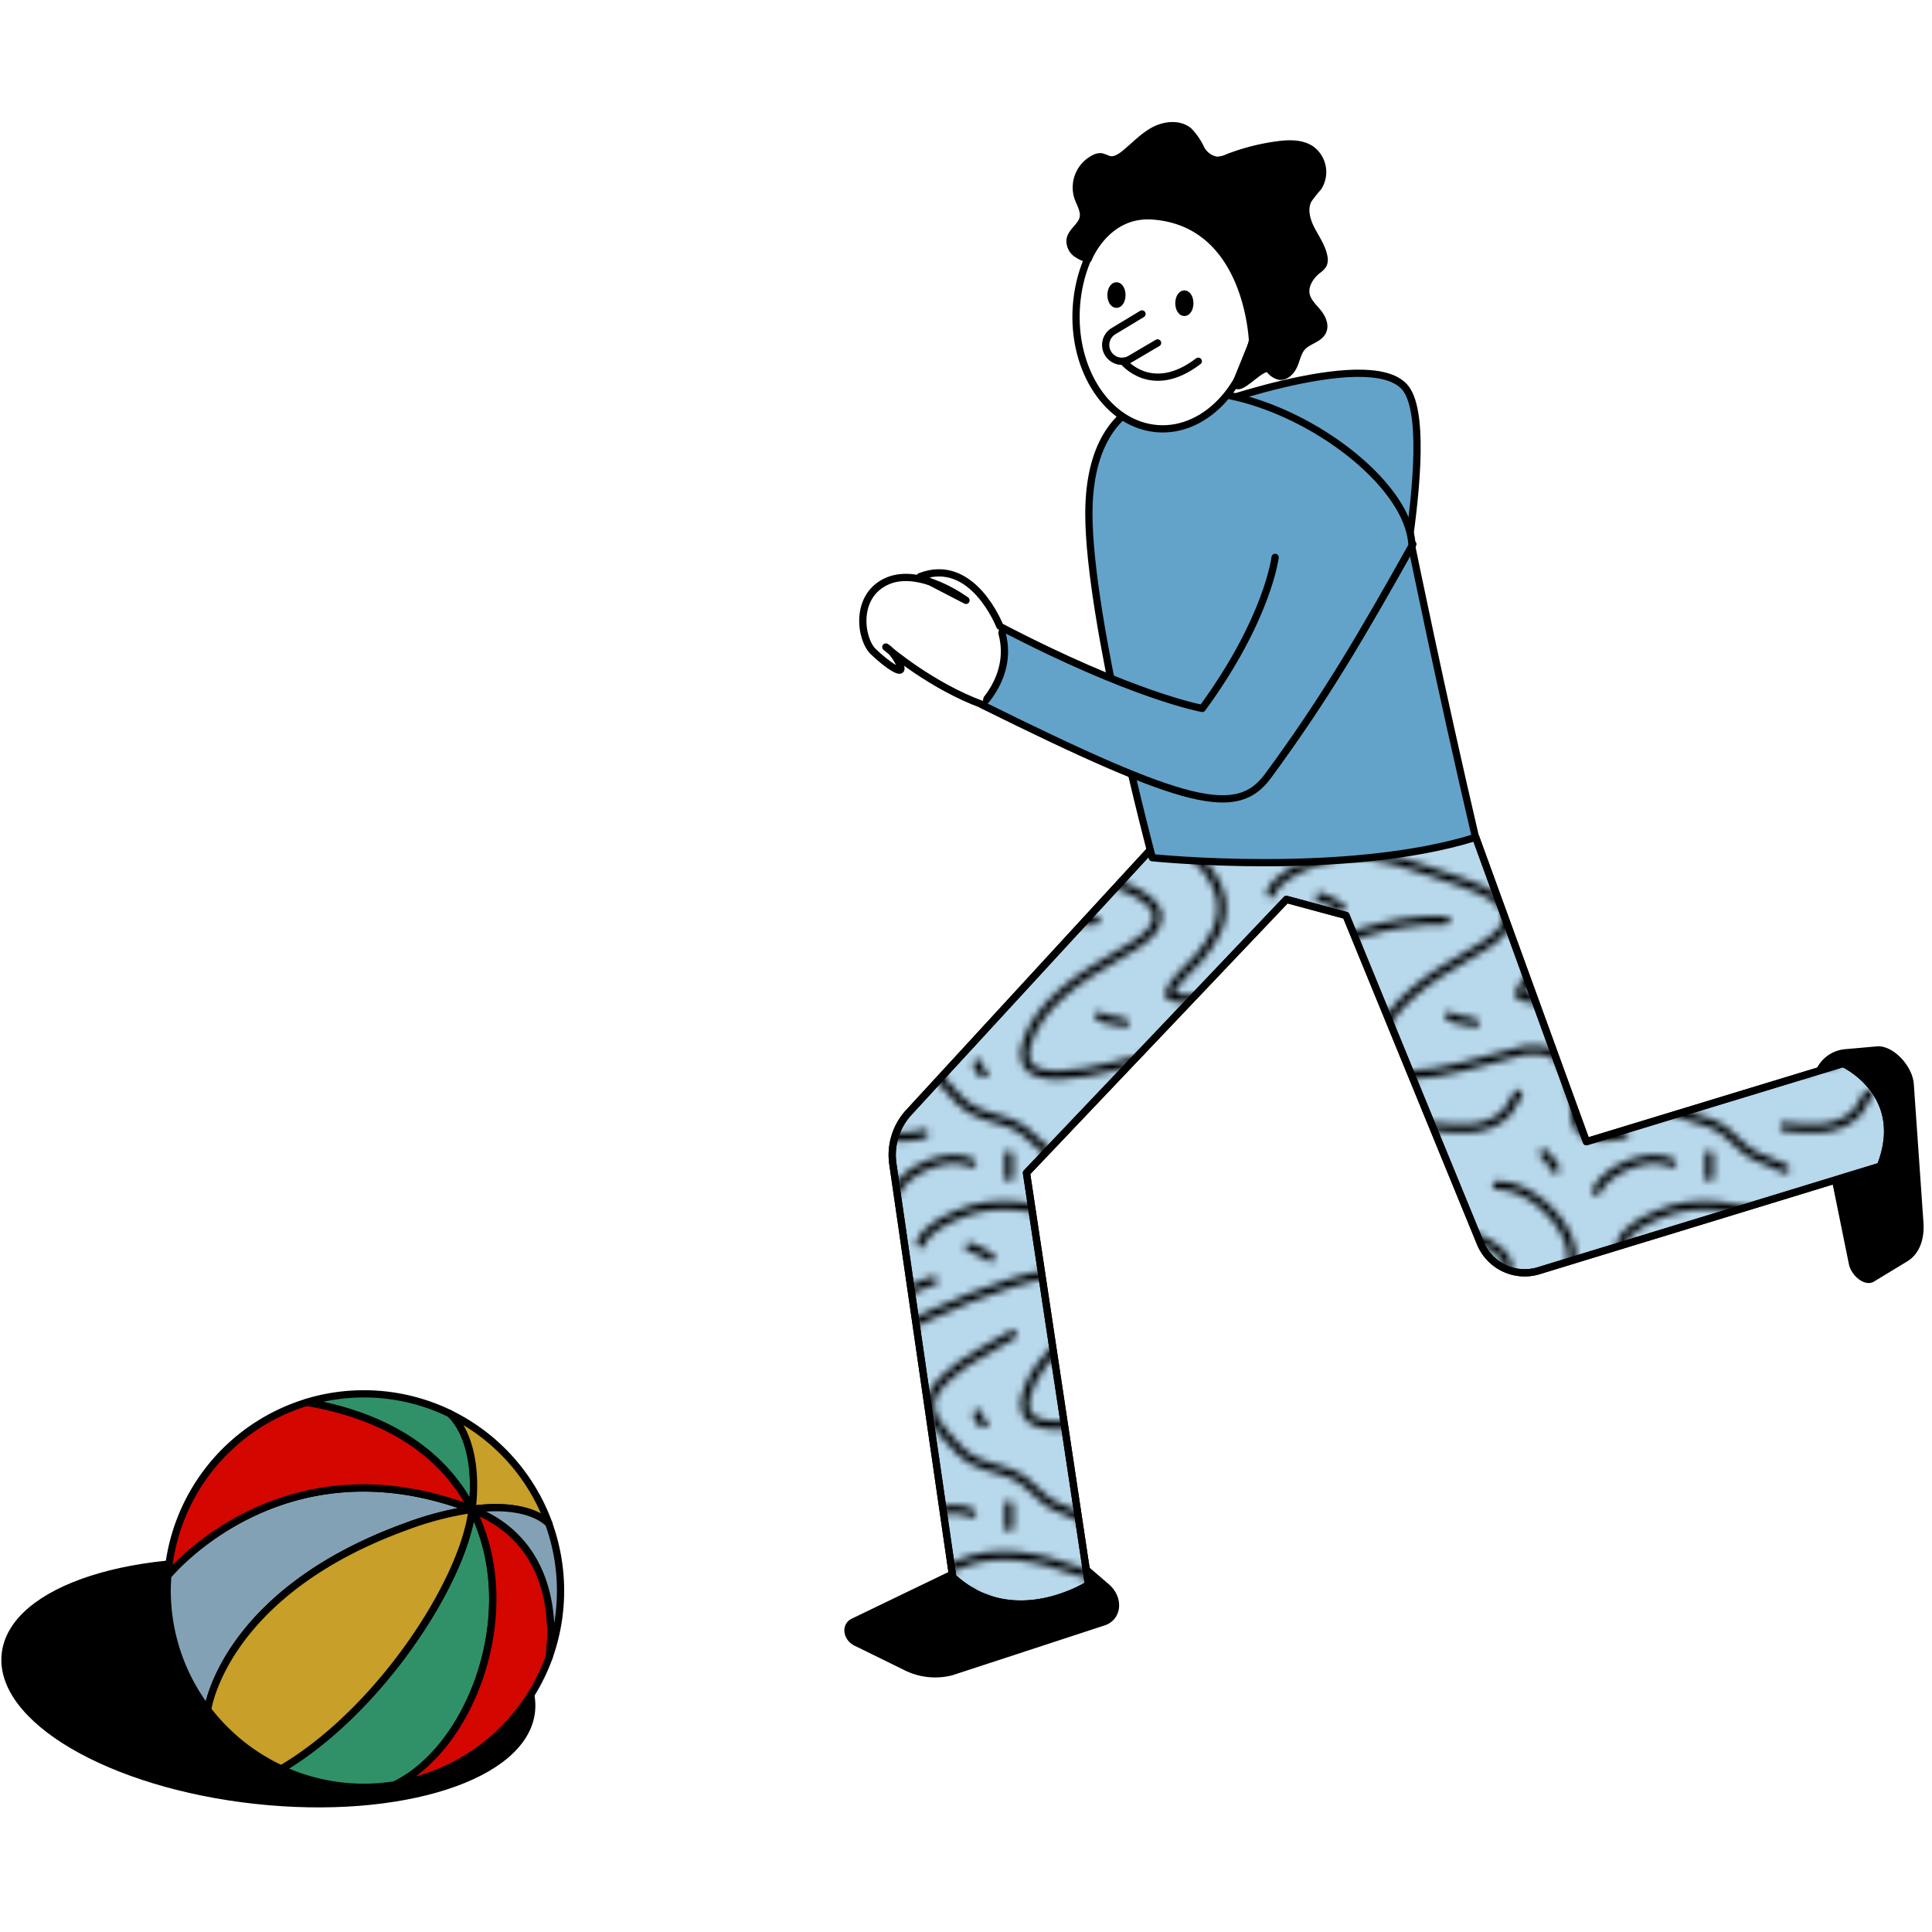 <svg xmlns="http://www.w3.org/2000/svg" xmlns:xlink="http://www.w3.org/1999/xlink" viewBox="0 0 400 400"><defs><style>.cls-1,.cls-10,.cls-2{fill:none;}.cls-10,.cls-11,.cls-12,.cls-13,.cls-2,.cls-3,.cls-4,.cls-5,.cls-6,.cls-7,.cls-8,.cls-9{stroke:#000;stroke-linecap:round;}.cls-2{stroke-miterlimit:10;stroke-width:1.2px;}.cls-10,.cls-11,.cls-12,.cls-13,.cls-3,.cls-4,.cls-5,.cls-6,.cls-7,.cls-8,.cls-9{stroke-linejoin:round;stroke-width:1.5px;}.cls-4{fill:#c79f29;}.cls-5{fill:#309168;}.cls-6{fill:#83a1b5;}.cls-7{fill:#d40600;}.cls-8{fill:#64a3c9;}.cls-9{fill:#fff;}.cls-11{fill:#b8d8eb;}.cls-12{fill:url(#_10_dpi_10_3);}.cls-13{fill:#63a3c9;}</style><pattern id="_10_dpi_10_3" data-name="10 dpi 10% 3" width="50" height="50" patternTransform="translate(-1546.77 241.9) scale(1.45)" patternUnits="userSpaceOnUse" viewBox="0 0 50 50"><rect class="cls-1" width="50" height="50"/><path class="cls-2" d="M44.67,53.23c1.47-3.18,7.7-5.72,10.83-4"/><path class="cls-2" d="M-5.33,53.23c1.47-3.18,7.7-5.72,10.83-4"/><path class="cls-2" d="M48.17,10.73c.89-2.2,3.58-3.37,5.59-4.24,5.32-2.29,11.48-1,16.6.93,3.1,1.19,7.48,2.13,10.06,4.12,4.39,3.36-1.14,6.39-4.45,8.27-4.81,2.74-11.06,6.76-12.69,12.5-2.6,9.1,18.1,1.24,21,.86,5.52-.73,6.86,2.32,7.24,7.07.13,1.7-.21,3.59,1.43,4.68,1.45,1,4.23.59,5.75.15"/><path class="cls-2" d="M44.67,3.23c1.47-3.18,7.7-5.72,10.83-4"/><path class="cls-2" d="M-1.83,10.73c.89-2.2,3.58-3.37,5.59-4.24,5.32-2.29,11.48-1,16.6.93,3.1,1.19,7.48,2.13,10.06,4.12,4.39,3.36-1.14,6.39-4.45,8.27-4.81,2.74-11.06,6.76-12.69,12.5-2.6,9.1,18.1,1.24,21,.86,5.52-.73,6.86,2.32,7.24,7.07.13,1.7-.21,3.59,1.43,4.68,1.45,1,4.23.59,5.75.15"/><path class="cls-2" d="M30.5,2.4c4.53-.06,9.83,4.9,10.57,9,.61,3.43-1,5.9-3.11,8.5-1.14,1.43-3.94,3.47-4.25,5.33C38,27.59,45.79,22.61,49.65,20.9c7.72-3.43,15-6.54,23.52-6.33"/><path class="cls-2" d="M61.33,23.73c-3.16,1.95-6.44,3.37-9.25,5.93-3.5,3.19-3.2,5.12-.27,8.49,1.35,1.54,2.46,2.94,4.4,3.81,2.16,1,4.47,1.12,6.48,2.47,1.44,1,2.46,2.4,3.9,3.34s3.44,1.4,5.08,2.3"/><path class="cls-2" d="M33.5,39.4c-.68.87-1,2.16-2,3-2.76,2.46-6.67,2-10,1.66"/><path class="cls-2" d="M-5.33,3.23C-3.86.05,2.37-2.49,5.5-.77"/><path class="cls-2" d="M23.67,28.23c.93.75,2.53.53,3.66,1"/><path class="cls-2" d="M45.67,28.4a10.42,10.42,0,0,0-1.34,3.5"/><path class="cls-2" d="M5.17,11.23a14.26,14.26,0,0,1,3,1.5"/><path class="cls-2" d="M6.33,35.07a1.62,1.62,0,0,0,.84,1.33"/><path class="cls-2" d="M10.83,48.07v3.16"/><path class="cls-2" d="M37.17,47.9a9.1,9.1,0,0,1,1.66,2.17"/><path class="cls-2" d="M47.17,17.23A11.82,11.82,0,0,1,50,16.07"/><path class="cls-2" d="M-19.5,2.4c4.53-.06,9.83,4.9,10.57,9,.61,3.43-1,5.9-3.11,8.5-1.14,1.43-3.94,3.47-4.25,5.33C-12,27.59-4.21,22.61-.35,20.9c7.72-3.43,15-6.54,23.52-6.33"/><path class="cls-2" d="M11.33,23.73c-3.16,1.95-6.44,3.37-9.25,5.93-3.5,3.19-3.2,5.12-.27,8.49,1.35,1.54,2.46,2.94,4.4,3.81,2.16,1,4.47,1.12,6.48,2.47,1.44,1,2.46,2.4,3.9,3.34s3.44,1.4,5.08,2.3"/><path class="cls-2" d="M-2.83,17.23A11.82,11.82,0,0,1,0,16.07"/><path class="cls-2" d="M61.33-26.27c-3.16,1.95-6.44,3.37-9.25,5.93-3.5,3.19-3.2,5.12-.27,8.49,1.35,1.54,2.46,2.94,4.4,3.81,2.16,1,4.47,1.12,6.48,2.47,1.44,1,2.46,2.4,3.9,3.34S70-.83,71.67.07"/><path class="cls-2" d="M10.83-1.93V1.23"/><path class="cls-2" d="M37.17-2.1A9.1,9.1,0,0,1,38.83.07"/><path class="cls-2" d="M11.33-26.27c-3.16,1.95-6.44,3.37-9.25,5.93-3.5,3.19-3.2,5.12-.27,8.49C3.16-10.31,4.27-8.91,6.21-8c2.16,1,4.47,1.12,6.48,2.47,1.44,1,2.46,2.4,3.9,3.34S20-.83,21.67.07"/></pattern></defs><g id="Layer_4" data-name="Layer 4"><ellipse class="cls-3" cx="55.56" cy="348.4" rx="24.48" ry="54.79" transform="translate(-296.81 365.82) rotate(-83.77)"/><path class="cls-4" d="M97.75,312.49h0Z"/><path class="cls-5" d="M97.74,312.48h0c1.7-14.79-4.49-19.72-4.62-19.82a40.81,40.81,0,0,0-29.61-2.33C81.68,293.44,92.39,302,97.74,312.48Z"/><path class="cls-4" d="M97.75,312.49h0c12.08-1.61,15.82,2.93,15.92,3.06a40.82,40.82,0,0,0-20.55-22.88C93.26,292.77,99.45,297.7,97.75,312.49Z"/><polygon class="cls-4" points="97.74 312.48 97.74 312.49 97.75 312.49 97.75 312.49 97.74 312.48"/><polygon class="cls-4" points="97.74 312.5 97.75 312.49 97.74 312.49 97.74 312.5"/><path class="cls-6" d="M84.06,316.05a66.24,66.24,0,0,1,13.68-3.56h0c-39-15-62.4,13-63,13.72-.07,1-.13,2.07-.13,3.11A40.53,40.53,0,0,0,43,354C43,353.72,46.46,329.71,84.06,316.05Z"/><path class="cls-5" d="M97.74,312.5C96,327.45,78.52,354.31,58.23,366.27a40.66,40.66,0,0,0,23.58,3.25C97.66,361.78,108.38,333.37,97.74,312.5Z"/><path class="cls-7" d="M97.74,312.48c-5.35-10.47-16.06-19-34.22-22.14A40.75,40.75,0,0,0,34.75,326.2C35.34,325.49,58.73,297.46,97.74,312.48Z"/><path class="cls-7" d="M97.76,312.49h0c10.64,20.87-.08,49.28-15.93,57a40.77,40.77,0,0,0,31.84-26.34C113.78,342.45,117.71,320.18,97.76,312.49Z"/><path class="cls-6" d="M113.68,315.55c-.1-.13-3.84-4.67-15.92-3.06,19.95,7.69,16,30,15.89,30.69a40.88,40.88,0,0,0,0-27.63Z"/><path class="cls-4" d="M97.74,312.5h0a66.24,66.24,0,0,0-13.68,3.56C46.46,329.71,43,353.72,43,354a40.86,40.86,0,0,0,15.23,12.23C78.52,354.31,96,327.45,97.74,312.5Z"/><path class="cls-8" d="M228.08,116.94s7.81,2.6,22.18-7.2c7.31-5,26.07-15.89,26.07-15.89l-4.71,42.2,14.31,6.6S298.71,89,290.8,80.12C283.08,71.43,246,85.45,246,85.45"/><path class="cls-9" d="M281,136.6c.1,6.24-3.23,9-8.2,13.6a6.85,6.85,0,0,1,6.44,6.72s-14.27,1.87-15.82-3.41,8.24-17.46,8.24-17.46,7.58-4.21,16-1c.87,16-.22,28.34-2.93,29.79s-18.08-.42-18.77-3.61a15.11,15.11,0,0,1,.19-5.16"/><path class="cls-10" d="M283.63,159.46s-.23-6.07-1.91-7.88-6.32-.66-6.32-.66"/><line class="cls-9" x1="282.62" y1="153.28" x2="284.15" y2="150.03"/><path class="cls-3" d="M387.57,264.71l6.92-4.2c2.13-1.3,3.2-3.91,3-7.25l-2-28.71c-.24-3.52-4-7.41-6.87-7.16l-6.55.58a6.52,6.52,0,0,0-5.82,7.8l7.27,35.76C383.94,263.63,386.3,265.48,387.57,264.71Z"/><path class="cls-3" d="M177.16,340,187.35,345a13.49,13.49,0,0,0,9.63,1.12l31.31-10.25c3.17-.89,3.6-4.87.8-7.29L215.64,317l-39,18.82C175,336.63,175.29,339,177.16,340Z"/><path class="cls-11" d="M188.14,230.34l67.4-73.26,50,16.29,22.91,63,53.16-16.19s13.64,6.22,7.7,21.27l-70.95,21.7a9.93,9.93,0,0,1-11.88-5.8l-27.8-67.81-12.34-3.33-53.82,56.63,12.84,85.25s-15.59,10-28.1-1.56L184.86,241A13,13,0,0,1,188.14,230.34Z"/><path class="cls-12" d="M188.14,230.34l67.4-73.26,50,16.29,22.91,63,53.16-16.19s13.64,6.22,7.7,21.27l-70.95,21.7a9.93,9.93,0,0,1-11.88-5.8l-27.8-67.81-12.34-3.33-53.82,56.63,12.84,85.25s-15.59,10-28.1-1.56L184.86,241A13,13,0,0,1,188.14,230.34Z"/><path class="cls-13" d="M238.57,177.58s40.12,4.15,66.92-4.21c-7.2-30.72-13.13-59.88-13.13-59.88,0-22.88-66.92-56.07-66.92-7.1C225.44,128.37,238.57,177.58,238.57,177.58Z"/><ellipse class="cls-9" cx="241.39" cy="64.69" rx="24.12" ry="18.6" transform="translate(159.71 300.87) rotate(-85.92)"/><path class="cls-9" d="M236.44,65l-5.9,3.56a3.34,3.34,0,0,0-1.13,4.6h0A3.35,3.35,0,0,0,234,74.33L239.66,71"/><ellipse class="cls-3" cx="245.21" cy="62.78" rx="1.13" ry="1.91"/><ellipse class="cls-3" cx="231.15" cy="61.09" rx="1.13" ry="1.91"/><path class="cls-10" d="M232.53,74.79s5.82,7.43,15.56,0"/><path class="cls-13" d="M292.52,112.66c-10.45,18.66-18.27,32.09-30,48-6.38,8.65-16.49,6.44-59.25-14.76,0,0,7.27-6.9,3.71-16.23,27.77,14.51,41.94,17,41.94,17C262.49,128.11,264,115.39,264,115.39"/><path class="cls-9" d="M207,129.64s-5.61-14.51-16.51-10.26L200,124.3s-9.4-7-16.28-4-5.62,12-2.93,14.6,6.81,5.54,5.49,2.68-2.88-3.62-2.88-3.62c1,.86,9.74,8.16,19.91,11.89"/><path class="cls-3" d="M259.33,70.83s-.73-24.65-20.66-26.12C229,44,225.3,53.64,225.3,53.64a8.28,8.28,0,0,1-2.57-1.24,3.21,3.21,0,0,1-1.18-2.74c.24-1.75,2.3-2.76,2.7-4.49.36-1.51-.66-3-1.13-4.43a6.74,6.74,0,0,1,3.54-8,2.59,2.59,0,0,1,1.36-.28,12.8,12.8,0,0,1,1.53.56c1.16.31,2.33-.41,3.27-1.16,2-1.62,3.79-3.59,6.06-4.82s5.34-1.54,7.3.14a13.73,13.73,0,0,1,2.41,3.52,4.55,4.55,0,0,0,3.28,2.48,5.65,5.65,0,0,0,2.4-.58A44.72,44.72,0,0,1,264.43,30c2.37-.33,5-.41,7,.91a5.81,5.81,0,0,1,1.48,7.86,28.07,28.07,0,0,0-2.05,2.59c-1,1.87-.37,4.19.59,6.07s2.27,3.66,2.64,5.74a2.6,2.6,0,0,1-.12,1.59,3.62,3.62,0,0,1-1.11,1.13c-1.59,1.26-2.89,3.25-2.42,5.22.33,1.38,1.45,2.41,2.35,3.5s1.65,2.59,1.1,3.9c-.69,1.64-2.91,1.94-4.16,3.22-1,1-1.24,2.48-1.78,3.77s-1.7,2.6-3.09,2.39a3.63,3.63,0,0,1-2-1.36c-1.32-1.48-6.09,4.77-7.05,3Z"/></g></svg>